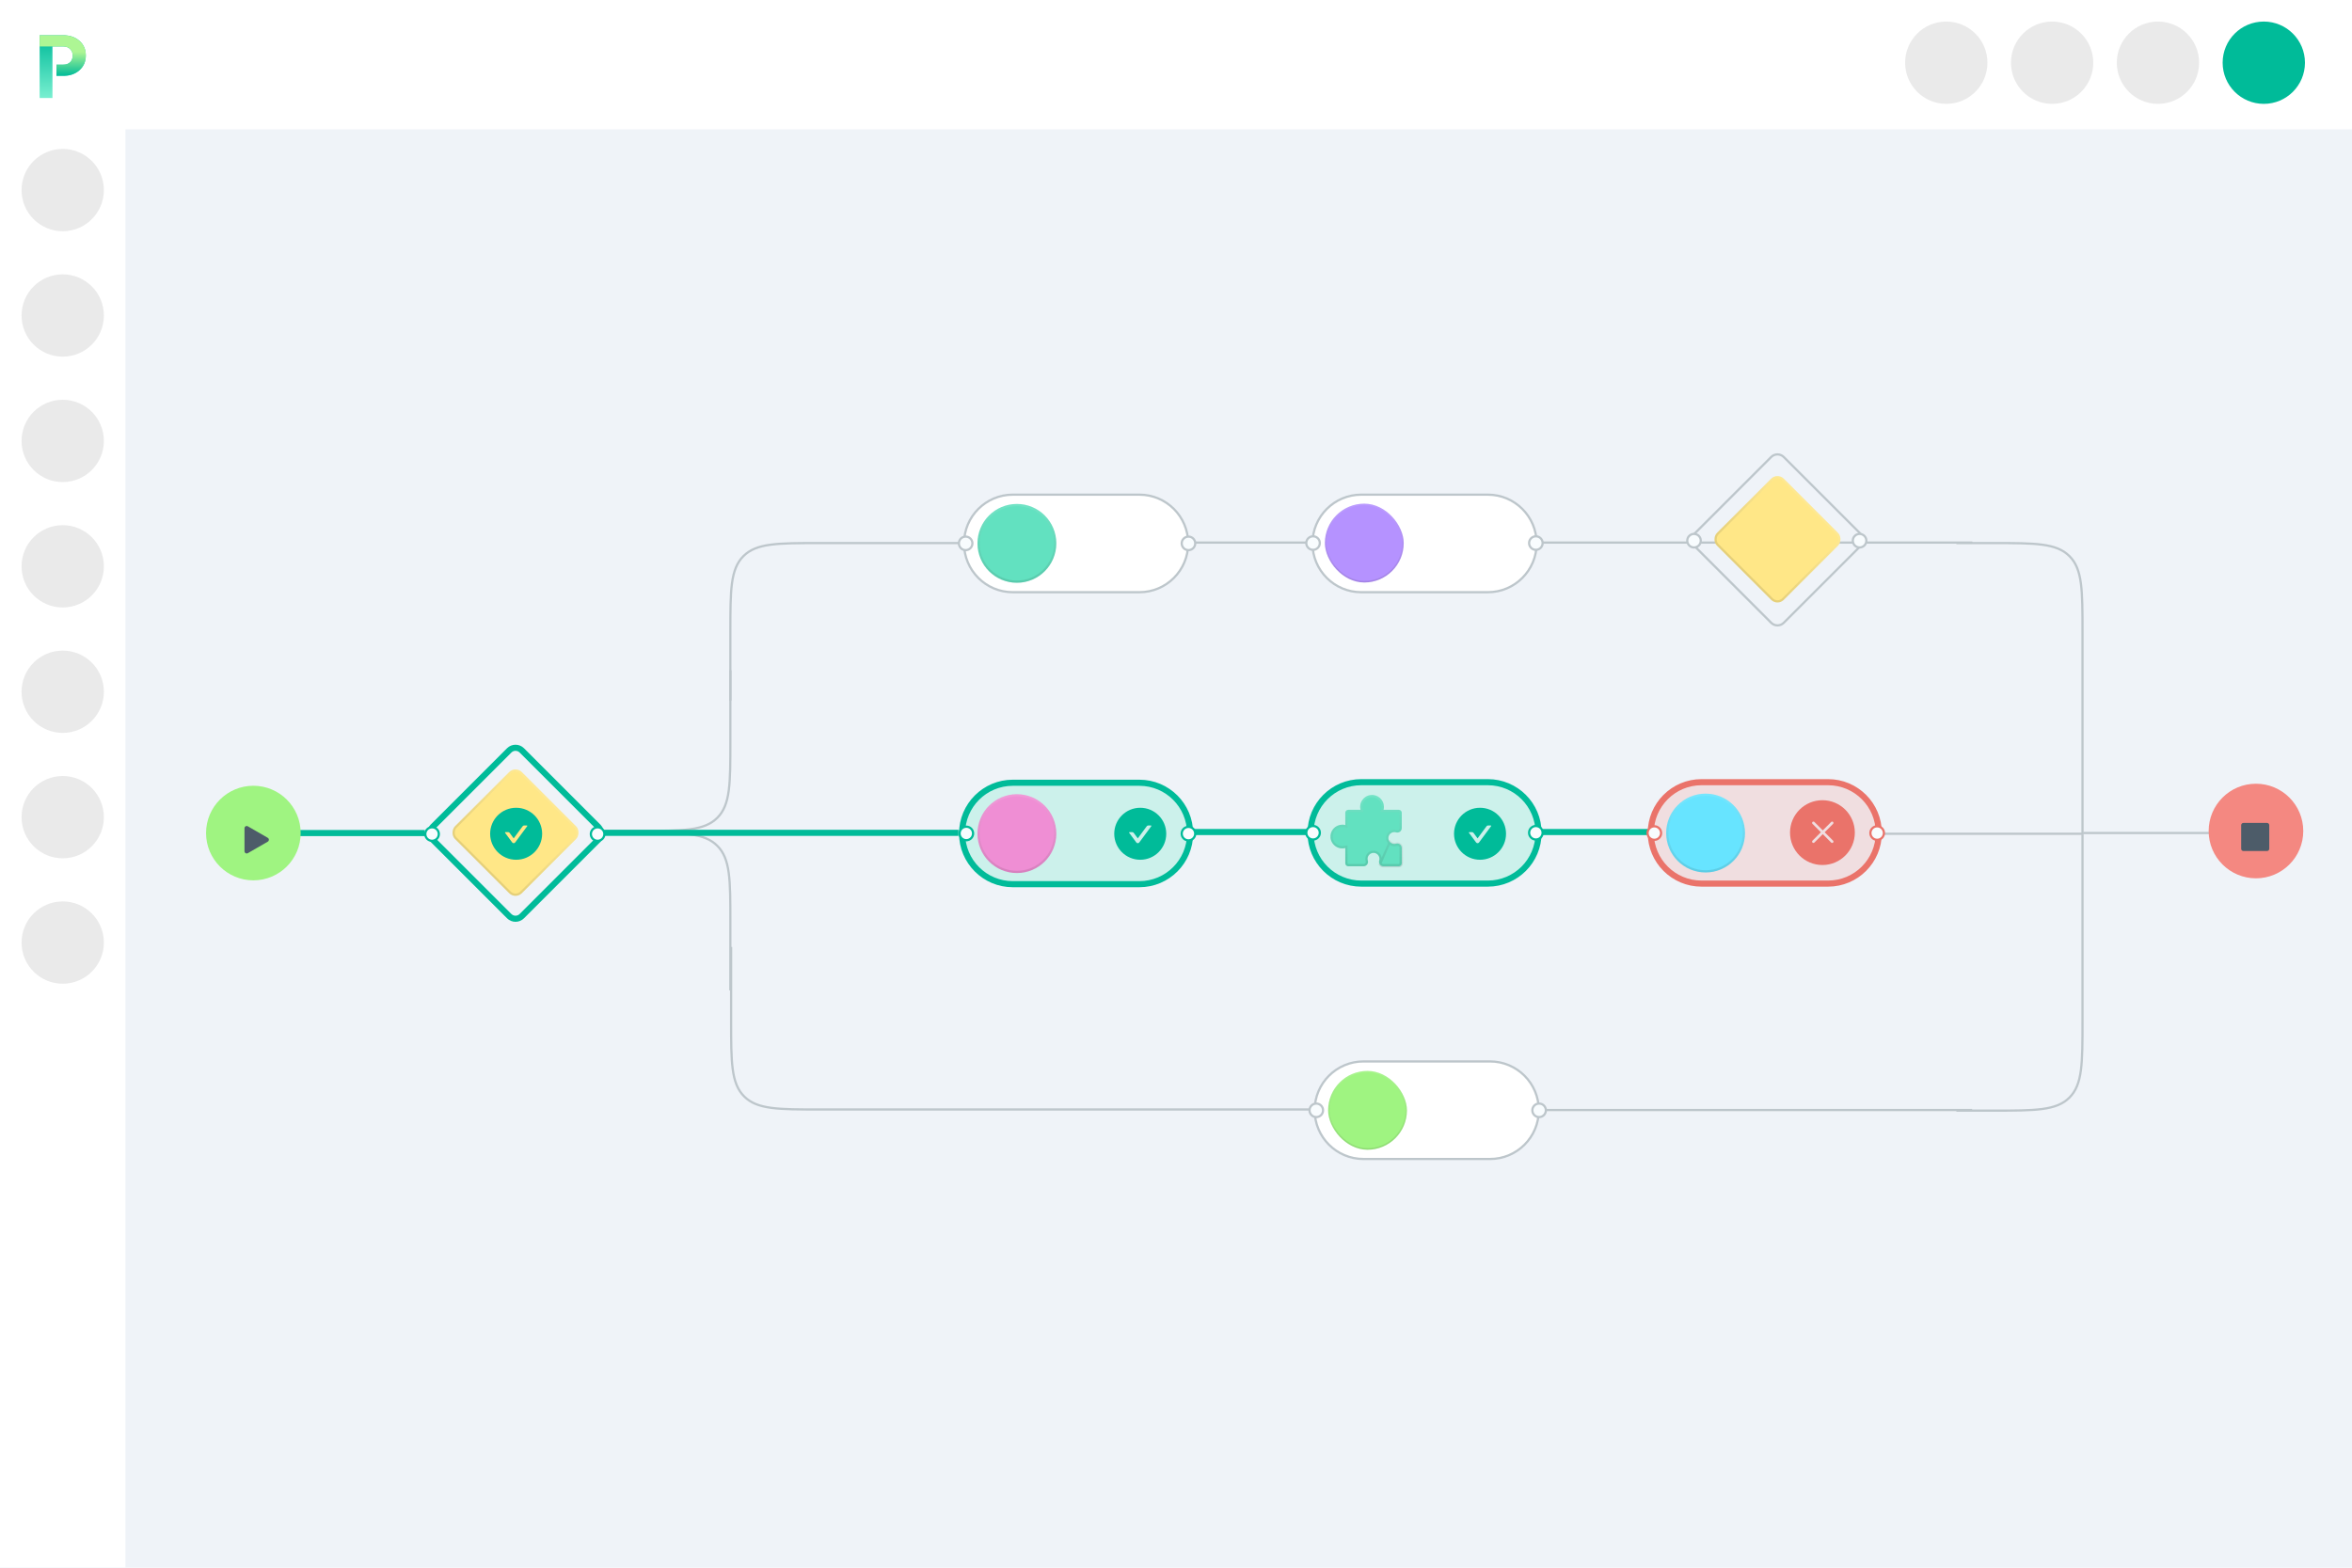 <?xml version="1.0" encoding="UTF-8"?> <svg xmlns="http://www.w3.org/2000/svg" width="1200" height="800" viewBox="0 0 1200 800" fill="none"> <g clip-path="url(#clip0_944_36936)"> <rect width="1200" height="800" fill="#EFF3F8"></rect> <path d="M373.016 483.223V520.701C373.016 542.14 373.016 552.86 379.676 559.52C386.336 566.18 397.055 566.18 418.494 566.18H707.328" stroke="#BDC6CB" stroke-width="1.137"></path> <path d="M152.398 425.112L216.759 425.112" stroke="#00BB99" stroke-width="3.116"></path> <path d="M591.486 424.589H956.782" stroke="#00BB99" stroke-width="3.116"></path> <path d="M591.486 276.878H1006.31" stroke="#BDC6CB" stroke-width="1.137"></path> <path d="M957.666 425.473L1062.92 425.473" stroke="#BDC6CB" stroke-width="1.137"></path> <path d="M1062.92 425.082L1127.28 425.082" stroke="#BDC6CB" stroke-width="1.137"></path> <path d="M372.633 357.583V322.611C372.633 301.172 372.633 290.453 379.293 283.792C385.953 277.132 396.673 277.132 418.111 277.132H513.422" stroke="#BDC6CB" stroke-width="1.137"></path> <path d="M372.633 505.412V470.44C372.633 449.001 372.633 438.282 365.973 431.621C359.312 424.961 348.593 424.961 327.154 424.961H308.272" stroke="#BDC6CB" stroke-width="1.137"></path> <path d="M372.633 342.035V378.513C372.633 399.952 372.633 410.672 365.973 417.332C359.312 423.992 348.593 423.992 327.154 423.992H308.867" stroke="#BDC6CB" stroke-width="1.137"></path> <path d="M1062.5 425.967V322.611C1062.5 301.172 1062.5 290.453 1055.84 283.792C1049.18 277.132 1038.46 277.132 1017.02 277.132H998.141" stroke="#BDC6CB" stroke-width="1.137"></path> <path d="M723.602 566.454H1006.19" stroke="#BDC6CB" stroke-width="1.137"></path> <path d="M308 425L489 425" stroke="#00BB99" stroke-width="3.116"></path> <path d="M1062.5 425.967V521.278C1062.5 542.716 1062.5 553.436 1055.84 560.096C1049.18 566.756 1038.46 566.756 1017.02 566.756H998.141" stroke="#BDC6CB" stroke-width="1.137"></path> <circle cx="129.268" cy="425.112" r="24.135" fill="#9FF481"></circle> <g filter="url(#filter0_i_944_36936)"> <path d="M136.613 424.127C137.371 424.565 137.371 425.659 136.613 426.097L126.448 431.966C125.69 432.403 124.742 431.856 124.742 430.981L124.742 419.243C124.742 418.368 125.69 417.821 126.448 418.259L136.613 424.127Z" fill="#4D5C69"></path> </g> <ellipse cx="1151" cy="424.077" rx="24.135" ry="24.135" fill="#F48881"></ellipse> <g filter="url(#filter1_i_944_36936)"> <path d="M1156.65 416.534C1157.28 416.534 1157.79 417.043 1157.79 417.671L1157.79 429.728C1157.79 430.356 1157.28 430.865 1156.65 430.865L1144.59 430.865C1143.96 430.865 1143.45 430.356 1143.45 429.728L1143.45 417.671C1143.45 417.043 1143.96 416.534 1144.59 416.534L1156.65 416.534Z" fill="#4D5C69"></path> </g> <path d="M694.531 399.149C680.237 399.149 668.649 410.737 668.649 425.031C668.649 439.325 680.237 450.912 694.531 450.912H759.099C773.393 450.912 784.98 439.325 784.98 425.031C784.98 410.737 773.393 399.149 759.099 399.149H694.531Z" fill="#CCF1EB" stroke="#00BB99" stroke-width="3.116"></path> <path d="M673.379 424.961C673.379 426.869 671.833 428.415 669.925 428.415C668.017 428.415 666.471 426.869 666.471 424.961C666.471 423.053 668.017 421.507 669.925 421.507C671.833 421.507 673.379 423.053 673.379 424.961Z" fill="#F8FCFE" stroke="#00BB99" stroke-width="1.137" stroke-linecap="square"></path> <path d="M787.063 424.961C787.063 426.869 785.516 428.415 783.608 428.415C781.701 428.415 780.154 426.869 780.154 424.961C780.154 423.053 781.701 421.507 783.608 421.507C785.516 421.507 787.063 423.053 787.063 424.961Z" fill="#F8FCFE" stroke="#00BB99" stroke-width="1.137" stroke-linecap="square"></path> <path d="M516.745 252.428C502.998 252.428 491.853 263.573 491.853 277.32C491.853 291.068 502.998 302.212 516.745 302.212H581.313C595.061 302.212 606.206 291.068 606.206 277.32C606.206 263.573 595.061 252.428 581.313 252.428H516.745Z" fill="white" stroke="#BDC6CB" stroke-width="1.137"></path> <circle cx="518.826" cy="277.283" r="20.113" fill="#62E1C0"></circle> <circle cx="518.826" cy="277.283" r="19.544" stroke="url(#paint0_linear_944_36936)" stroke-opacity="0.1" stroke-width="1.137"></circle> <path d="M496.133 277.283C496.133 279.191 494.586 280.737 492.679 280.737C490.771 280.737 489.225 279.191 489.225 277.283C489.225 275.375 490.771 273.829 492.679 273.829C494.586 273.829 496.133 275.375 496.133 277.283Z" fill="#F8FCFE" stroke="#BDC6CB" stroke-width="1.137" stroke-linecap="square"></path> <path d="M609.816 277.284C609.816 279.191 608.27 280.738 606.362 280.738C604.455 280.738 602.908 279.191 602.908 277.284C602.908 275.376 604.455 273.83 606.362 273.83C608.27 273.83 609.816 275.376 609.816 277.284Z" fill="#F8FCFE" stroke="#BDC6CB" stroke-width="1.137" stroke-linecap="square"></path> <path d="M516.745 399.442C502.452 399.442 490.864 411.03 490.864 425.324C490.864 439.617 502.452 451.205 516.745 451.205H581.313C595.607 451.205 607.195 439.617 607.195 425.324C607.195 411.03 595.607 399.442 581.313 399.442H516.745Z" fill="#CCF1EB" stroke="#00BB99" stroke-width="3.116"></path> <circle cx="518.826" cy="425.405" r="20.113" fill="#EF8ED4"></circle> <circle cx="518.826" cy="425.405" r="19.544" stroke="url(#paint1_linear_944_36936)" stroke-opacity="0.1" stroke-width="1.137"></circle> <path d="M496.477 425.315C496.477 427.223 494.93 428.769 493.023 428.769C491.115 428.769 489.568 427.223 489.568 425.315C489.568 423.408 491.115 421.861 493.023 421.861C494.93 421.861 496.477 423.408 496.477 425.315Z" fill="#F8FCFE" stroke="#00BB99" stroke-width="1.137" stroke-linecap="square"></path> <path d="M609.816 425.405C609.816 427.313 608.27 428.859 606.362 428.859C604.455 428.859 602.908 427.313 602.908 425.405C602.908 423.497 604.455 421.951 606.362 421.951C608.27 421.951 609.816 423.497 609.816 425.405Z" fill="#F8FCFE" stroke="#00BB99" stroke-width="1.137" stroke-linecap="square"></path> <path d="M868.119 399.15C853.825 399.15 842.237 410.737 842.237 425.031C842.237 439.325 853.825 450.912 868.119 450.912H932.687C946.98 450.912 958.568 439.325 958.568 425.031C958.568 410.737 946.98 399.15 932.687 399.15H868.119Z" fill="#F0DEE0" stroke="#EA736A" stroke-width="3.116"></path> <ellipse cx="870.199" cy="425.112" rx="20.113" ry="20.113" fill="#67E4FF"></ellipse> <path d="M889.743 425.112C889.743 435.906 880.993 444.656 870.199 444.656C859.405 444.656 850.654 435.906 850.654 425.112C850.654 414.318 859.405 405.568 870.199 405.568C880.993 405.568 889.743 414.318 889.743 425.112Z" stroke="url(#paint2_linear_944_36936)" stroke-opacity="0.1" stroke-width="1.137"></path> <path d="M847.506 425.112C847.506 427.02 845.959 428.566 844.052 428.566C842.144 428.566 840.598 427.02 840.598 425.112C840.598 423.205 842.144 421.658 844.052 421.658C845.959 421.658 847.506 423.205 847.506 425.112Z" fill="#F8FCFE" stroke="#EA736A" stroke-width="1.137" stroke-linecap="square"></path> <path d="M961.19 425.112C961.19 427.02 959.643 428.566 957.735 428.566C955.828 428.566 954.281 427.02 954.281 425.112C954.281 423.205 955.828 421.658 957.735 421.658C959.643 421.658 961.19 423.205 961.19 425.112Z" fill="#F8FCFE" stroke="#EA736A" stroke-width="1.137" stroke-linecap="square"></path> <path d="M695.642 541.658C681.894 541.658 670.75 552.802 670.75 566.55C670.75 580.297 681.894 591.442 695.642 591.442H760.21C773.957 591.442 785.102 580.297 785.102 566.55C785.102 552.802 773.957 541.658 760.21 541.658H695.642Z" fill="white" stroke="#BDC6CB" stroke-width="1.137"></path> <rect x="677.607" y="546.493" width="40.226" height="40.226" rx="20.113" fill="#9FF481"></rect> <rect x="677.998" y="546.884" width="39.444" height="39.444" rx="19.722" stroke="url(#paint3_linear_944_36936)" stroke-opacity="0.1" stroke-width="0.782"></rect> <path d="M675.029 566.606C675.029 568.513 673.483 570.06 671.575 570.06C669.668 570.06 668.121 568.513 668.121 566.606C668.121 564.698 669.668 563.151 671.575 563.151C673.483 563.151 675.029 564.698 675.029 566.606Z" fill="#F8FCFE" stroke="#BDC6CB" stroke-width="1.137" stroke-linecap="square"></path> <path d="M788.713 566.606C788.713 568.513 787.167 570.06 785.259 570.06C783.351 570.06 781.805 568.513 781.805 566.606C781.805 564.698 783.351 563.151 785.259 563.151C787.167 563.151 788.713 564.698 788.713 566.606Z" fill="#F8FCFE" stroke="#BDC6CB" stroke-width="1.137" stroke-linecap="square"></path> <path d="M694.531 252.428C680.783 252.428 669.639 263.573 669.639 277.32C669.639 291.068 680.783 302.212 694.531 302.212H759.099C772.846 302.212 783.991 291.068 783.991 277.32C783.991 263.573 772.846 252.428 759.099 252.428H694.531Z" fill="white" stroke="#BDC6CB" stroke-width="1.137"></path> <rect x="675.959" y="257.019" width="40.226" height="40.226" rx="20.113" fill="#B592FF"></rect> <rect x="676.35" y="257.41" width="39.444" height="39.444" rx="19.722" stroke="url(#paint4_linear_944_36936)" stroke-opacity="0.1" stroke-width="0.782"></rect> <path d="M673.379 277.132C673.379 279.04 671.833 280.586 669.925 280.586C668.017 280.586 666.471 279.04 666.471 277.132C666.471 275.225 668.017 273.678 669.925 273.678C671.833 273.678 673.379 275.225 673.379 277.132Z" fill="#F8FCFE" stroke="#BDC6CB" stroke-width="1.137" stroke-linecap="square"></path> <path d="M787.063 277.132C787.063 279.04 785.516 280.586 783.608 280.586C781.701 280.586 780.154 279.04 780.154 277.132C780.154 275.225 781.701 273.678 783.608 273.678C785.516 273.678 787.063 275.225 787.063 277.132Z" fill="#F8FCFE" stroke="#BDC6CB" stroke-width="1.137" stroke-linecap="square"></path> <path d="M713.662 413.254H705.891C706.018 412.763 706.082 412.256 706.082 411.738C706.082 410 705.333 408.343 704.027 407.19C702.722 406.039 700.974 405.501 699.242 405.723C696.584 406.056 694.386 408.219 694.015 410.866C693.901 411.674 693.946 412.484 694.145 413.254H687.89C687.053 413.254 686.374 413.933 686.374 414.77V421.025C685.884 420.897 685.377 420.834 684.858 420.834C683.12 420.834 681.463 421.582 680.31 422.888C679.16 424.193 678.624 425.936 678.843 427.673C679.176 430.331 681.34 432.529 683.987 432.9C684.794 433.012 685.603 432.968 686.374 432.77V440.541C686.374 441.378 687.053 442.057 687.89 442.057H695.714C696.431 442.057 697.112 441.712 697.537 441.136C697.963 440.559 698.086 439.837 697.875 439.157C697.789 438.873 697.744 438.574 697.744 438.267C697.744 437.388 698.127 436.553 698.793 435.975C699.469 435.39 700.337 435.139 701.233 435.268C702.625 435.468 703.731 436.684 703.804 438.096C703.823 438.46 703.781 438.813 703.681 439.145C703.474 439.825 703.602 440.573 704.025 441.143C704.447 441.715 705.124 442.057 705.837 442.057H713.662C714.499 442.057 715.178 441.378 715.178 440.541V432.717C715.178 432.001 714.834 431.319 714.257 430.893C713.68 430.469 712.961 430.345 712.278 430.555C711.184 430.893 709.876 430.538 709.096 429.638C708.511 428.963 708.26 428.096 708.388 427.199C708.589 425.807 709.804 424.701 711.217 424.627C711.583 424.608 711.934 424.65 712.267 424.751C712.948 424.959 713.694 424.829 714.266 424.407C714.837 423.983 715.178 423.307 715.178 422.595V414.77C715.178 413.933 714.499 413.254 713.662 413.254Z" fill="#62E1C0"></path> <path d="M712.278 430.555L712.445 431.099C712.955 430.942 713.487 431.033 713.92 431.351C714.351 431.67 714.609 432.182 714.609 432.717V440.541C714.609 441.064 714.185 441.488 713.662 441.488H705.837C705.304 441.488 704.797 441.232 704.482 440.806L704.481 440.805C704.166 440.38 704.07 439.819 704.225 439.31L704.225 439.31C704.345 438.913 704.394 438.493 704.372 438.067L704.372 438.067C704.284 436.385 702.977 434.944 701.314 434.705L701.314 434.705C700.258 434.554 699.224 434.85 698.421 435.545L698.42 435.545C697.631 436.231 697.176 437.222 697.176 438.267C697.176 438.629 697.228 438.984 697.331 439.322L697.332 439.325C697.489 439.832 697.399 440.366 697.08 440.798L697.08 440.798C696.762 441.23 696.25 441.488 695.714 441.488H687.89C687.367 441.488 686.943 441.064 686.943 440.541V432.77V432.037L686.233 432.219C685.535 432.398 684.801 432.439 684.065 432.337C681.673 432.002 679.708 430.006 679.407 427.603L679.407 427.603C679.209 426.026 679.694 424.446 680.736 423.265C681.782 422.08 683.284 421.402 684.858 421.402C685.33 421.402 685.789 421.46 686.231 421.575L686.943 421.759V421.025V414.77C686.943 414.247 687.367 413.822 687.89 413.822H694.145H694.879L694.696 413.112C694.516 412.415 694.474 411.681 694.578 410.946L694.578 410.945C694.913 408.553 696.909 406.588 699.313 406.287L699.314 406.287C700.884 406.086 702.469 406.573 703.651 407.616C704.835 408.662 705.513 410.164 705.513 411.738C705.513 412.21 705.456 412.669 705.341 413.111L705.156 413.822H705.891H713.662C714.185 413.822 714.609 414.247 714.609 414.77V422.595C714.609 423.127 714.354 423.634 713.928 423.95C713.5 424.265 712.94 424.362 712.433 424.208L712.433 424.208C712.034 424.086 711.616 424.037 711.188 424.059L711.187 424.059C709.505 424.148 708.066 425.455 707.826 427.118L707.826 427.118C707.674 428.176 707.972 429.208 708.666 430.01L708.666 430.01C709.596 431.082 711.138 431.502 712.445 431.099L712.278 430.555ZM712.278 430.555C711.184 430.893 709.876 430.538 709.096 429.638L704.025 441.143C704.447 441.715 705.124 442.057 705.837 442.057H713.662C714.499 442.057 715.178 441.378 715.178 440.541V432.717C715.178 432.001 714.834 431.319 714.257 430.893C713.68 430.469 712.961 430.345 712.278 430.555Z" stroke="url(#paint5_linear_944_36936)" stroke-opacity="0.1" stroke-width="1.137"></path> <rect x="263.018" y="390.77" width="48.271" height="48.271" rx="4.548" transform="rotate(45 263.018 390.77)" fill="#FFE787"></rect> <rect x="263.018" y="391.573" width="47.134" height="47.134" rx="3.979" transform="rotate(45 263.018 391.573)" stroke="url(#paint6_linear_944_36936)" stroke-opacity="0.1" stroke-width="1.137"></rect> <rect x="263.018" y="379.707" width="64.361" height="64.361" rx="4.548" transform="rotate(45 263.018 379.707)" stroke="#00BB99" stroke-width="3.116"></rect> <path fill-rule="evenodd" clip-rule="evenodd" d="M263.338 438.741C270.665 438.741 276.605 432.801 276.605 425.473C276.605 418.146 270.665 412.206 263.338 412.206C256.01 412.206 250.07 418.146 250.07 425.473C250.07 432.801 256.01 438.741 263.338 438.741ZM261.66 430.184C261.529 430.119 261.416 430.024 261.33 429.907L257.696 424.995C257.585 424.844 257.696 424.634 257.885 424.634H259.253C259.554 424.634 259.834 424.776 260.009 425.012L262.085 427.82L266.667 421.623C266.842 421.384 267.125 421.245 267.422 421.245H268.79C268.98 421.245 269.09 421.455 268.98 421.606L262.838 429.907C262.752 430.024 262.639 430.119 262.507 430.184C262.376 430.25 262.231 430.284 262.084 430.284C261.936 430.284 261.791 430.25 261.66 430.184Z" fill="#00BB99"></path> <path d="M222.88 428.064C221.531 429.413 219.344 429.413 217.995 428.064C216.646 426.715 216.646 424.528 217.995 423.179C219.344 421.83 221.531 421.83 222.88 423.179C224.229 424.528 224.229 426.715 222.88 428.064Z" fill="#F8FCFE" stroke="#00BB99" stroke-width="1.137" stroke-linecap="square"></path> <path d="M307.353 428.064C306.004 429.413 303.817 429.413 302.468 428.064C301.119 426.715 301.119 424.528 302.468 423.179C303.817 421.83 306.004 421.83 307.353 423.179C308.701 424.528 308.701 426.715 307.353 428.064Z" fill="#F8FCFE" stroke="#00BB99" stroke-width="1.137" stroke-linecap="square"></path> <rect x="906.873" y="241.062" width="48.271" height="48.271" rx="4.548" transform="rotate(45 906.873 241.062)" fill="#FFE787"></rect> <rect x="906.873" y="241.866" width="47.134" height="47.134" rx="3.979" transform="rotate(45 906.873 241.866)" stroke="url(#paint7_linear_944_36936)" stroke-opacity="0.1" stroke-width="1.137"></rect> <rect x="906.873" y="230" width="64.361" height="64.361" rx="4.548" transform="rotate(45 906.873 230)" stroke="#BDC6CB" stroke-width="1.137"></rect> <path d="M866.735 278.357C865.386 279.706 863.199 279.706 861.851 278.357C860.502 277.008 860.502 274.821 861.851 273.472C863.199 272.123 865.386 272.123 866.735 273.472C868.084 274.821 868.084 277.008 866.735 278.357Z" fill="#F8FCFE" stroke="#BDC6CB" stroke-width="1.137" stroke-linecap="square"></path> <path d="M951.208 278.357C949.859 279.706 947.672 279.706 946.323 278.357C944.974 277.008 944.974 274.821 946.323 273.472C947.672 272.123 949.859 272.123 951.208 273.472C952.557 274.821 952.557 277.008 951.208 278.357Z" fill="#F8FCFE" stroke="#BDC6CB" stroke-width="1.137" stroke-linecap="square"></path> <path fill-rule="evenodd" clip-rule="evenodd" d="M946.342 424.887C946.342 434.018 938.94 441.421 929.808 441.421C920.676 441.421 913.273 434.018 913.273 424.887C913.273 415.755 920.676 408.352 929.808 408.352C938.94 408.352 946.342 415.755 946.342 424.887ZM935.241 420.418L930.954 424.705L935.241 428.992C935.507 429.258 935.507 429.689 935.241 429.956C935.108 430.089 934.933 430.155 934.759 430.155C934.584 430.155 934.41 430.089 934.277 429.956L929.99 425.669L925.702 429.956C925.569 430.089 925.395 430.155 925.22 430.155C925.046 430.155 924.872 430.089 924.738 429.956C924.472 429.69 924.472 429.258 924.738 428.992L929.026 424.705L924.738 420.418C924.472 420.152 924.472 419.72 924.738 419.454C925.005 419.187 925.436 419.187 925.702 419.454L929.99 423.741L934.277 419.454C934.543 419.187 934.974 419.187 935.241 419.454C935.507 419.72 935.507 420.152 935.241 420.418Z" fill="#EA736A"></path> <path fill-rule="evenodd" clip-rule="evenodd" d="M581.756 438.741C589.083 438.741 595.023 432.801 595.023 425.473C595.023 418.146 589.083 412.206 581.756 412.206C574.428 412.206 568.488 418.146 568.488 425.473C568.488 432.801 574.428 438.741 581.756 438.741ZM580.078 430.185C579.947 430.119 579.834 430.024 579.748 429.907L576.114 424.995C576.003 424.844 576.114 424.634 576.303 424.634H577.671C577.972 424.634 578.252 424.776 578.427 425.012L580.503 427.82L585.085 421.623C585.26 421.384 585.543 421.245 585.84 421.245H587.208C587.398 421.245 587.508 421.456 587.398 421.606L581.256 429.907C581.17 430.024 581.056 430.119 580.925 430.185C580.794 430.25 580.649 430.284 580.502 430.284C580.354 430.284 580.209 430.25 580.078 430.185Z" fill="#00BB99"></path> <path fill-rule="evenodd" clip-rule="evenodd" d="M755.117 438.741C762.444 438.741 768.384 432.801 768.384 425.473C768.384 418.146 762.444 412.206 755.117 412.206C747.79 412.206 741.85 418.146 741.85 425.473C741.85 432.801 747.79 438.741 755.117 438.741ZM753.439 430.185C753.308 430.119 753.195 430.024 753.109 429.907L749.475 424.995C749.364 424.844 749.475 424.634 749.665 424.634H751.032C751.333 424.634 751.613 424.776 751.788 425.012L753.864 427.82L758.446 421.623C758.621 421.384 758.904 421.245 759.202 421.245H760.569C760.759 421.245 760.87 421.456 760.759 421.606L754.617 429.907C754.531 430.024 754.418 430.119 754.287 430.185C754.156 430.25 754.01 430.284 753.863 430.284C753.716 430.284 753.57 430.25 753.439 430.185Z" fill="#00BB99"></path> <rect width="1200" height="64" fill="white"></rect> <circle cx="993" cy="32" r="21" fill="#999999" fill-opacity="0.2"></circle> <circle cx="1047" cy="32" r="21" fill="#999999" fill-opacity="0.2"></circle> <circle cx="1101" cy="32" r="21" fill="#999999" fill-opacity="0.2"></circle> <circle cx="1155" cy="32" r="21" fill="#00BB99"></circle> <g filter="url(#filter2_d_944_36936)"> <rect width="64" height="900" fill="white"></rect> <circle cx="32" cy="96" r="21" fill="#999999" fill-opacity="0.2"></circle> <circle cx="32" cy="160" r="21" fill="#999999" fill-opacity="0.2"></circle> <circle cx="32" cy="224" r="21" fill="#999999" fill-opacity="0.2"></circle> <circle cx="32" cy="288" r="21" fill="#999999" fill-opacity="0.2"></circle> <circle cx="32" cy="352" r="21" fill="#999999" fill-opacity="0.2"></circle> <circle cx="32" cy="416" r="21" fill="#999999" fill-opacity="0.2"></circle> <circle cx="32" cy="480" r="21" fill="#999999" fill-opacity="0.2"></circle> <rect width="64" height="64" fill="white"></rect> <path d="M32.243 16C35.637 16 38.401 16.953 40.534 18.861C42.7 20.735 43.782 23.224 43.782 26.327C43.782 29.398 42.7 31.903 40.534 33.842C38.401 35.749 35.637 36.703 32.243 36.703H28.801V30.982H32.243C33.762 30.982 34.942 30.562 35.782 29.721C36.655 28.881 37.092 27.75 37.092 26.327C37.092 24.97 36.655 23.871 35.782 23.03C34.942 22.158 33.762 21.721 32.243 21.721H26.764V48H20.219V16H32.243Z" fill="url(#paint8_linear_944_36936)"></path> <path d="M40.534 18.861C38.401 16.953 35.637 16 32.243 16H20.219V21.72L27.201 21.72V21.721H32.243C33.762 21.721 34.942 22.158 35.782 23.03C36.655 23.871 37.092 24.97 37.092 26.327C37.092 27.75 36.655 28.881 35.782 29.721C34.942 30.562 33.762 30.982 32.243 30.982H28.801V36.703H32.243C35.637 36.703 38.401 35.749 40.534 33.842C42.7 31.903 43.782 29.398 43.782 26.327C43.782 23.224 42.7 20.735 40.534 18.861Z" fill="url(#paint9_linear_944_36936)"></path> <g filter="url(#filter3_d_944_36936)"> <line x1="63.5" y1="-2.18557e-08" x2="63.5" y2="64" stroke="white"></line> </g> </g> <g filter="url(#filter4_d_944_36936)"> <rect width="1200" height="64" fill="white"></rect> <rect width="64" height="64" fill="white"></rect> <path d="M32.243 16C35.637 16 38.401 16.953 40.534 18.861C42.7 20.735 43.782 23.224 43.782 26.327C43.782 29.398 42.7 31.903 40.534 33.842C38.401 35.749 35.637 36.703 32.243 36.703H28.801V30.982H32.243C33.762 30.982 34.942 30.562 35.782 29.721C36.655 28.881 37.092 27.75 37.092 26.327C37.092 24.97 36.655 23.871 35.782 23.03C34.942 22.158 33.762 21.721 32.243 21.721H26.764V48H20.219V16H32.243Z" fill="url(#paint10_linear_944_36936)"></path> <path d="M40.534 18.861C38.401 16.953 35.637 16 32.243 16H20.219V21.72L27.201 21.72V21.721H32.243C33.762 21.721 34.942 22.158 35.782 23.03C36.655 23.871 37.092 24.97 37.092 26.327C37.092 27.75 36.655 28.881 35.782 29.721C34.942 30.562 33.762 30.982 32.243 30.982H28.801V36.703H32.243C35.637 36.703 38.401 35.749 40.534 33.842C42.7 31.903 43.782 29.398 43.782 26.327C43.782 23.224 42.7 20.735 40.534 18.861Z" fill="url(#paint11_linear_944_36936)"></path> </g> <circle cx="993" cy="32" r="21" fill="#999999" fill-opacity="0.2"></circle> <circle cx="1047" cy="32" r="21" fill="#999999" fill-opacity="0.2"></circle> <circle cx="1101" cy="32" r="21" fill="#999999" fill-opacity="0.2"></circle> <circle cx="1155" cy="32" r="21" fill="#00BB99"></circle> </g> <defs> <filter id="filter0_i_944_36936" x="124.742" y="418.105" width="12.44" height="17.426" filterUnits="userSpaceOnUse" color-interpolation-filters="sRGB"> <feFlood flood-opacity="0" result="BackgroundImageFix"></feFlood> <feBlend mode="normal" in="SourceGraphic" in2="BackgroundImageFix" result="shape"></feBlend> <feColorMatrix in="SourceAlpha" type="matrix" values="0 0 0 0 0 0 0 0 0 0 0 0 0 0 0 0 0 0 127 0" result="hardAlpha"></feColorMatrix> <feOffset dy="3.411"></feOffset> <feGaussianBlur stdDeviation="2.274"></feGaussianBlur> <feComposite in2="hardAlpha" operator="arithmetic" k2="-1" k3="1"></feComposite> <feColorMatrix type="matrix" values="0 0 0 0 0 0 0 0 0 0 0 0 0 0 0 0 0 0 0.1 0"></feColorMatrix> <feBlend mode="normal" in2="shape" result="effect1_innerShadow_944_36936"></feBlend> </filter> <filter id="filter1_i_944_36936" x="1143.46" y="416.534" width="14.33" height="17.741" filterUnits="userSpaceOnUse" color-interpolation-filters="sRGB"> <feFlood flood-opacity="0" result="BackgroundImageFix"></feFlood> <feBlend mode="normal" in="SourceGraphic" in2="BackgroundImageFix" result="shape"></feBlend> <feColorMatrix in="SourceAlpha" type="matrix" values="0 0 0 0 0 0 0 0 0 0 0 0 0 0 0 0 0 0 127 0" result="hardAlpha"></feColorMatrix> <feOffset dy="3.411"></feOffset> <feGaussianBlur stdDeviation="2.274"></feGaussianBlur> <feComposite in2="hardAlpha" operator="arithmetic" k2="-1" k3="1"></feComposite> <feColorMatrix type="matrix" values="0 0 0 0 0 0 0 0 0 0 0 0 0 0 0 0 0 0 0.1 0"></feColorMatrix> <feBlend mode="normal" in2="shape" result="effect1_innerShadow_944_36936"></feBlend> </filter> <filter id="filter2_d_944_36936" x="-4" y="-3" width="72" height="908" filterUnits="userSpaceOnUse" color-interpolation-filters="sRGB"> <feFlood flood-opacity="0" result="BackgroundImageFix"></feFlood> <feColorMatrix in="SourceAlpha" type="matrix" values="0 0 0 0 0 0 0 0 0 0 0 0 0 0 0 0 0 0 127 0" result="hardAlpha"></feColorMatrix> <feOffset dy="1"></feOffset> <feGaussianBlur stdDeviation="2"></feGaussianBlur> <feComposite in2="hardAlpha" operator="out"></feComposite> <feColorMatrix type="matrix" values="0 0 0 0 0 0 0 0 0 0 0 0 0 0 0 0 0 0 0.17 0"></feColorMatrix> <feBlend mode="normal" in2="BackgroundImageFix" result="effect1_dropShadow_944_36936"></feBlend> <feBlend mode="normal" in="SourceGraphic" in2="effect1_dropShadow_944_36936" result="shape"></feBlend> </filter> <filter id="filter3_d_944_36936" x="62" y="-2" width="5" height="68" filterUnits="userSpaceOnUse" color-interpolation-filters="sRGB"> <feFlood flood-opacity="0" result="BackgroundImageFix"></feFlood> <feColorMatrix in="SourceAlpha" type="matrix" values="0 0 0 0 0 0 0 0 0 0 0 0 0 0 0 0 0 0 127 0" result="hardAlpha"></feColorMatrix> <feOffset dx="1"></feOffset> <feGaussianBlur stdDeviation="1"></feGaussianBlur> <feColorMatrix type="matrix" values="0 0 0 0 0 0 0 0 0 0 0 0 0 0 0 0 0 0 0.1 0"></feColorMatrix> <feBlend mode="normal" in2="BackgroundImageFix" result="effect1_dropShadow_944_36936"></feBlend> <feBlend mode="normal" in="SourceGraphic" in2="effect1_dropShadow_944_36936" result="shape"></feBlend> </filter> <filter id="filter4_d_944_36936" x="-4" y="-2" width="1208" height="72" filterUnits="userSpaceOnUse" color-interpolation-filters="sRGB"> <feFlood flood-opacity="0" result="BackgroundImageFix"></feFlood> <feColorMatrix in="SourceAlpha" type="matrix" values="0 0 0 0 0 0 0 0 0 0 0 0 0 0 0 0 0 0 127 0" result="hardAlpha"></feColorMatrix> <feOffset dy="2"></feOffset> <feGaussianBlur stdDeviation="2"></feGaussianBlur> <feComposite in2="hardAlpha" operator="out"></feComposite> <feColorMatrix type="matrix" values="0 0 0 0 0 0 0 0 0 0 0 0 0 0 0 0 0 0 0.1 0"></feColorMatrix> <feBlend mode="normal" in2="BackgroundImageFix" result="effect1_dropShadow_944_36936"></feBlend> <feBlend mode="normal" in="SourceGraphic" in2="effect1_dropShadow_944_36936" result="shape"></feBlend> </filter> <linearGradient id="paint0_linear_944_36936" x1="518.826" y1="257.17" x2="518.826" y2="297.396" gradientUnits="userSpaceOnUse"> <stop stop-color="white"></stop> <stop offset="1"></stop> </linearGradient> <linearGradient id="paint1_linear_944_36936" x1="518.826" y1="405.292" x2="518.826" y2="445.517" gradientUnits="userSpaceOnUse"> <stop stop-color="white"></stop> <stop offset="1"></stop> </linearGradient> <linearGradient id="paint2_linear_944_36936" x1="870.199" y1="404.999" x2="870.199" y2="445.225" gradientUnits="userSpaceOnUse"> <stop stop-color="white"></stop> <stop offset="1"></stop> </linearGradient> <linearGradient id="paint3_linear_944_36936" x1="697.72" y1="546.493" x2="697.72" y2="586.718" gradientUnits="userSpaceOnUse"> <stop stop-color="white"></stop> <stop offset="1"></stop> </linearGradient> <linearGradient id="paint4_linear_944_36936" x1="696.072" y1="257.019" x2="696.072" y2="297.245" gradientUnits="userSpaceOnUse"> <stop stop-color="white"></stop> <stop offset="1"></stop> </linearGradient> <linearGradient id="paint5_linear_944_36936" x1="696.986" y1="405.674" x2="696.986" y2="442.057" gradientUnits="userSpaceOnUse"> <stop stop-color="white"></stop> <stop offset="1"></stop> </linearGradient> <linearGradient id="paint6_linear_944_36936" x1="287.153" y1="390.77" x2="287.153" y2="439.04" gradientUnits="userSpaceOnUse"> <stop stop-color="white"></stop> <stop offset="1"></stop> </linearGradient> <linearGradient id="paint7_linear_944_36936" x1="931.008" y1="241.062" x2="931.008" y2="289.333" gradientUnits="userSpaceOnUse"> <stop stop-color="white"></stop> <stop offset="1"></stop> </linearGradient> <linearGradient id="paint8_linear_944_36936" x1="32.001" y1="16" x2="32.001" y2="48" gradientUnits="userSpaceOnUse"> <stop stop-color="#00BB99"></stop> <stop offset="1" stop-color="#78EFD0"></stop> </linearGradient> <linearGradient id="paint9_linear_944_36936" x1="31.986" y1="16" x2="31.986" y2="36.703" gradientUnits="userSpaceOnUse"> <stop offset="0.411" stop-color="#ADF694"></stop> <stop offset="1" stop-color="#00BB99"></stop> </linearGradient> <linearGradient id="paint10_linear_944_36936" x1="32.001" y1="16" x2="32.001" y2="48" gradientUnits="userSpaceOnUse"> <stop stop-color="#00BB99"></stop> <stop offset="1" stop-color="#78EFD0"></stop> </linearGradient> <linearGradient id="paint11_linear_944_36936" x1="31.986" y1="16" x2="31.986" y2="36.703" gradientUnits="userSpaceOnUse"> <stop offset="0.411" stop-color="#ADF694"></stop> <stop offset="1" stop-color="#00BB99"></stop> </linearGradient> <clipPath id="clip0_944_36936"> <rect width="1200" height="800" fill="white"></rect> </clipPath> </defs> </svg> 